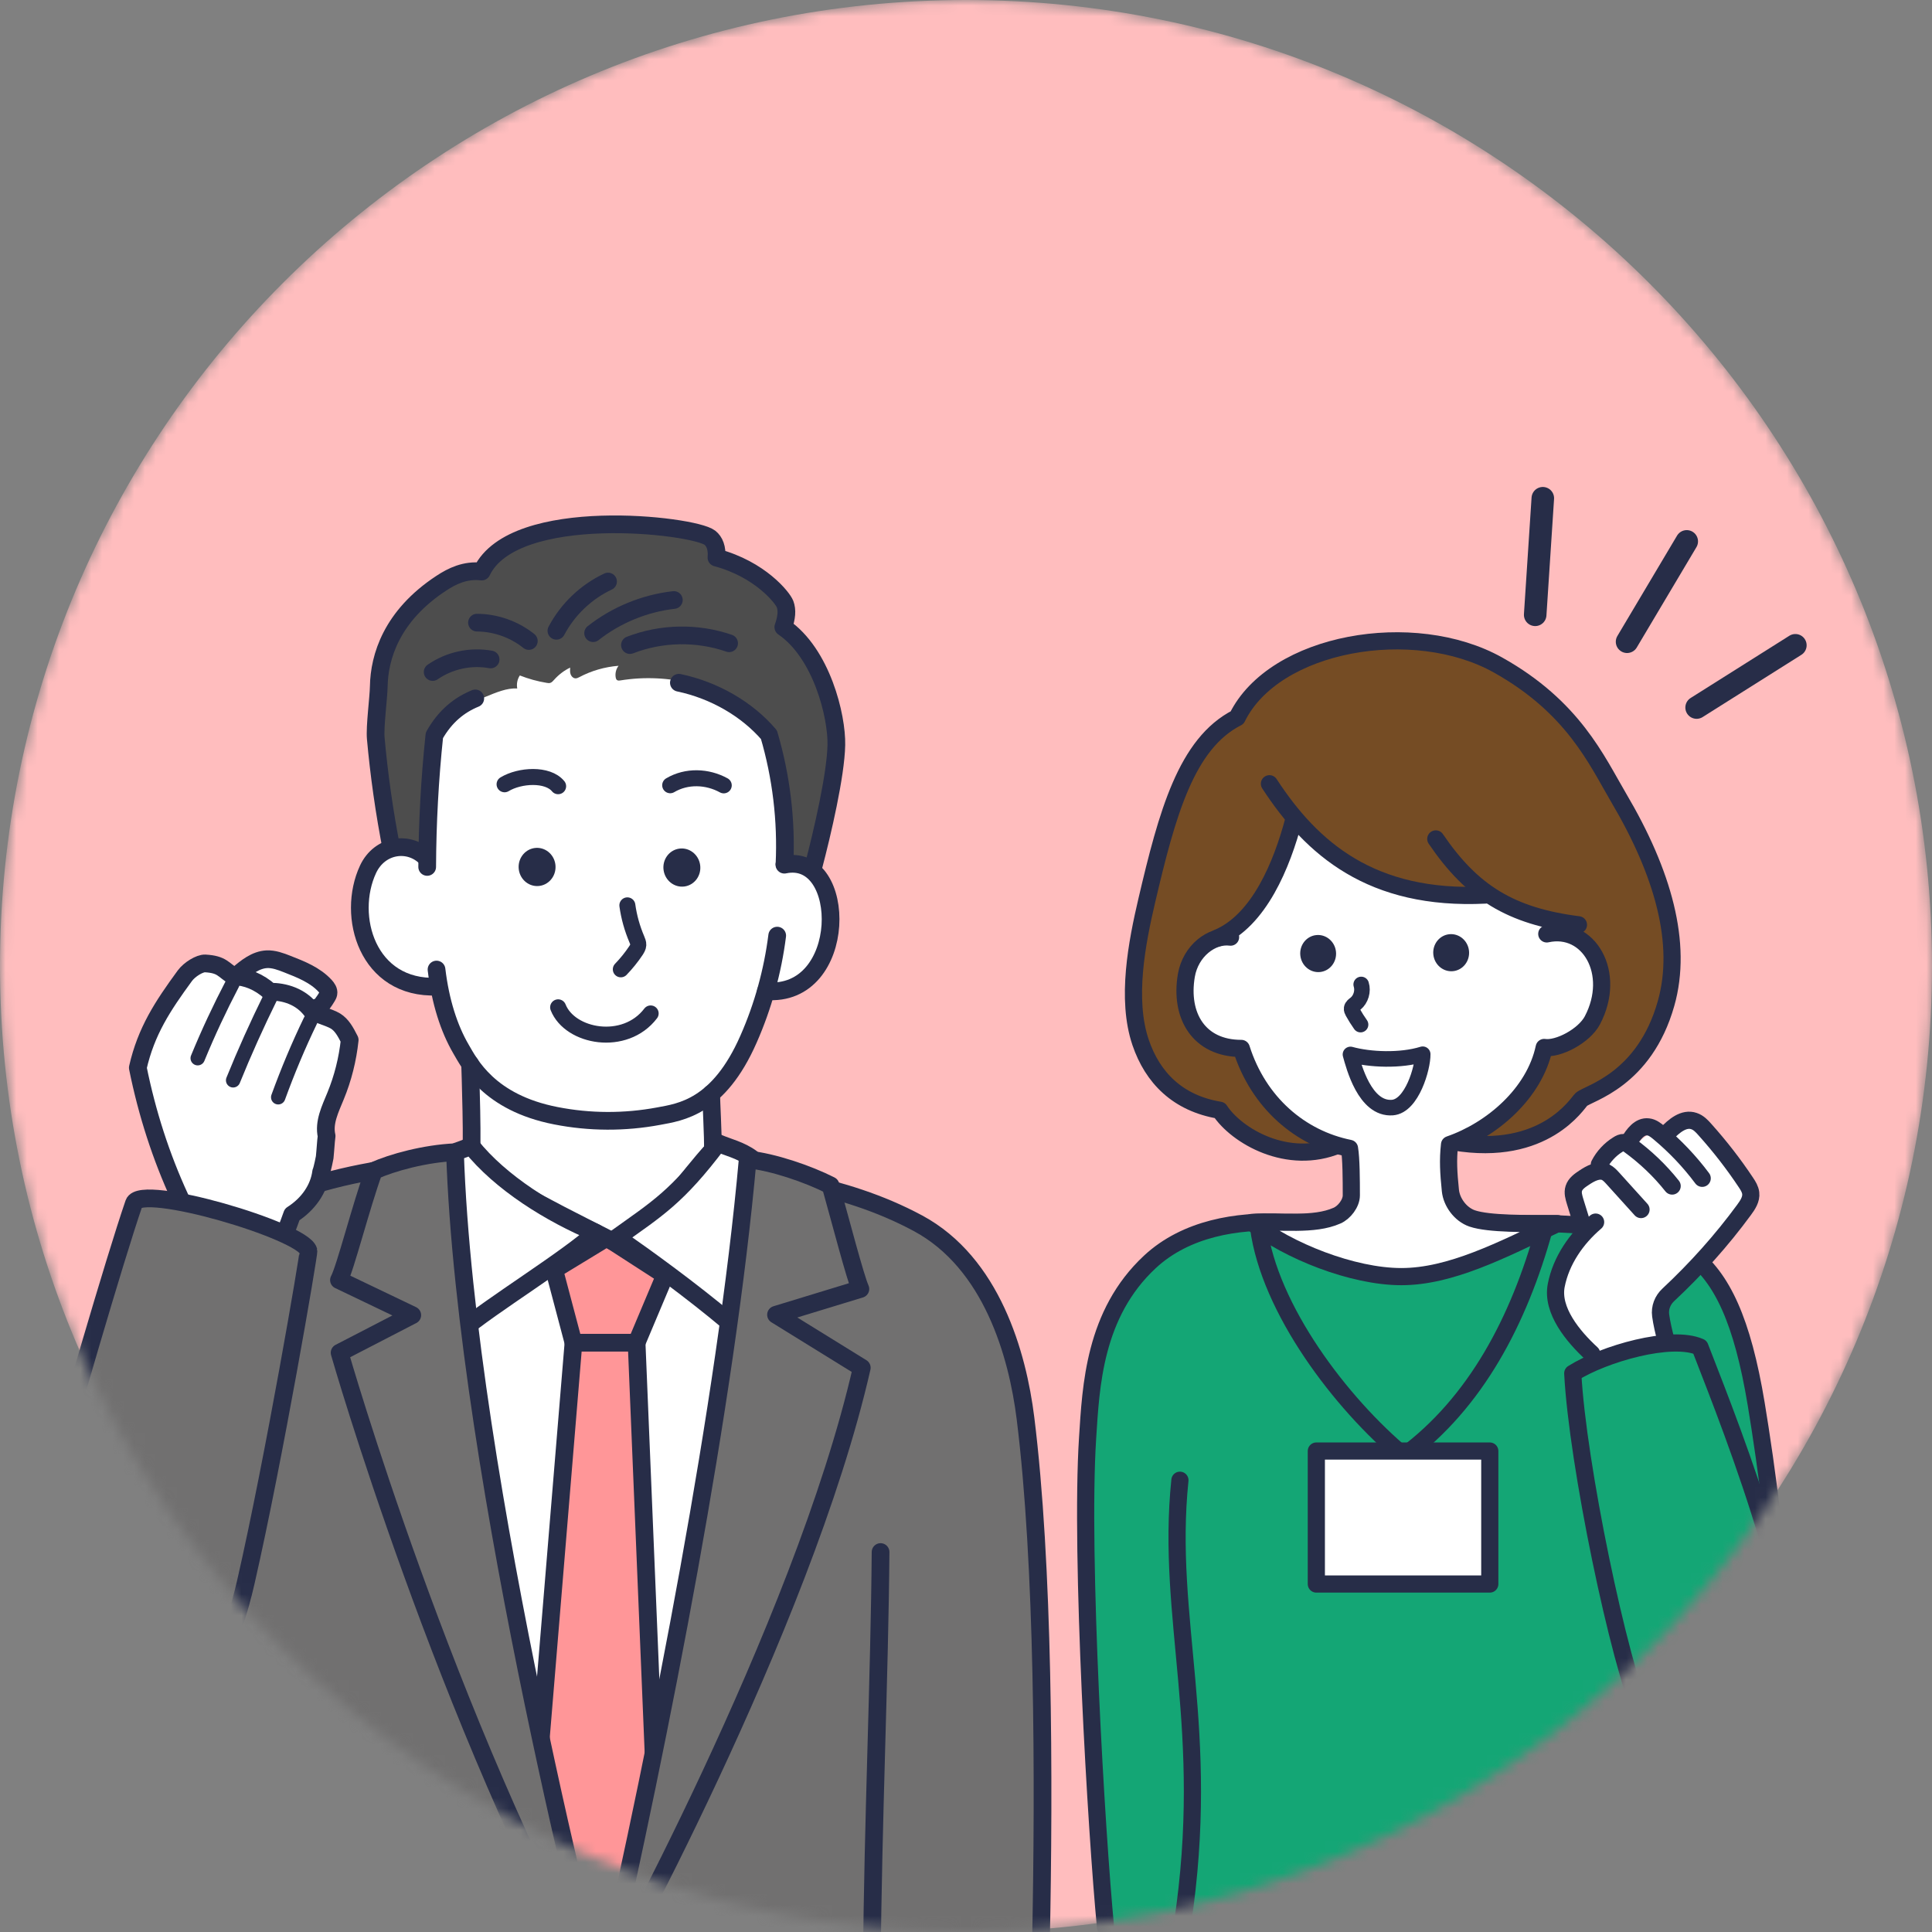 <svg width="180" height="180" viewBox="0 0 180 180" fill="none" xmlns="http://www.w3.org/2000/svg">
<rect x="0" y="0" width="180" height="180" fill="#808080" stroke="none"/>
<g clip-path="url(#clip0_1_440)">
<mask id="mask0_1_440" style="mask-type:luminance" maskUnits="userSpaceOnUse" x="0" y="0" width="180" height="180">
<path d="M90 180C139.706 180 180 139.706 180 90C180 40.294 139.706 0 90 0C40.294 0 0 40.294 0 90C0 139.706 40.294 180 90 180Z" fill="white"/>
</mask>
<g mask="url(#mask0_1_440)">
<path d="M90 180C139.706 180 180 139.706 180 90C180 40.294 139.706 0 90 0C40.294 0 0 40.294 0 90C0 139.706 40.294 180 90 180Z" fill="#FFBDBE"/>
<path d="M96.98 181.15C97.3 165.53 97.23 145.69 95.54 132.12C94.8 126.19 92.4 117.67 85.53 113.97C78.32 110.09 71.04 109.72 64.06 107.76C63.93 107.49 53.1 116.09 53.1 116.09L43.84 107.95C38.19 108.64 23.82 109.19 17.18 118.05C12.2 124.69 8.24 131.98 3.88 148.7C1.82 156.6 13.22 167.02 21.03 154C21.26 156.17 21.54 181.52 21.77 183.69" fill="#717070"/>
<path d="M96.98 181.15C97.3 165.53 97.23 145.69 95.54 132.12C94.8 126.19 92.4 117.67 85.53 113.97C78.32 110.09 71.04 109.72 64.06 107.76C63.93 107.49 53.1 116.09 53.1 116.09L43.84 107.95C38.19 108.64 23.82 109.19 17.18 118.05C12.2 124.69 8.24 131.98 3.88 148.7C1.82 156.6 13.22 167.02 21.03 154C21.26 156.17 21.54 181.52 21.77 183.69" stroke="#272D48" stroke-width="1.65" stroke-linecap="round" stroke-linejoin="round"/>
<path d="M82.04 144.6C81.95 156.12 81.33 169.67 81.23 182.85L82.04 144.6Z" fill="#FFE400"/>
<path d="M82.04 144.6C81.95 156.12 81.33 169.67 81.23 182.85" stroke="#272D48" stroke-width="1.65" stroke-linecap="round" stroke-linejoin="round"/>
<path d="M36.54 79.41C35.79 75.65 35.3 72.02 35.01 68.8C34.91 67.68 35.27 65.06 35.29 63.93C35.34 61.23 36.46 57.39 41.11 54.34C42.11 53.68 43.34 53.07 44.88 53.25C47.88 46.97 64.6 48.9 66.14 50.1C66.57 50.44 66.83 51.06 66.75 51.95C70.82 53.04 72.91 55.68 73.14 56.28C73.35 56.84 73.3 57.52 72.98 58.43C76.56 60.88 77.98 66.73 77.92 69.41C77.87 72.2 76.61 77.61 75.79 80.72" fill="#4D4D4D"/>
<path d="M36.54 79.41C35.79 75.65 35.3 72.02 35.01 68.8C34.91 67.68 35.27 65.06 35.29 63.93C35.34 61.23 36.46 57.39 41.11 54.34C42.11 53.68 43.34 53.07 44.88 53.25C47.88 46.97 64.6 48.9 66.14 50.1C66.57 50.44 66.83 51.06 66.75 51.95C70.82 53.04 72.91 55.68 73.14 56.28C73.35 56.84 73.3 57.52 72.98 58.43C76.56 60.88 77.98 66.73 77.92 69.41C77.87 72.2 76.61 77.61 75.79 80.72" stroke="#272D48" stroke-width="1.65" stroke-linecap="round" stroke-linejoin="round"/>
<path d="M40.61 109.23C41.73 121.72 43.15 134.19 44.86 146.62C46.91 161.56 48.62 172.02 55.6 185.74C57.33 183.53 64.48 165.35 67.07 154.67C71.99 134.33 70.76 117.62 69.11 110.56L56.73 115.37L40.62 109.23H40.61Z" fill="white"/>
<path d="M56.54 115.31L51.63 118.3L53.43 125.1H59.31L61.96 118.81L56.54 115.31Z" fill="#FF9698" stroke="#272D48" stroke-width="1.65" stroke-linecap="round" stroke-linejoin="round"/>
<path d="M56.23 186.24L49.87 168.21L53.43 125.1H59.31L60.96 165.05C61.01 166.15 61.56 167.78 61.22 168.84L56.23 186.25V186.24Z" fill="#FF9698" stroke="#272D48" stroke-width="1.65" stroke-linecap="round" stroke-linejoin="round"/>
<path d="M45.07 64.98C43.58 65.59 41.47 66.71 40.47 68.5C40.04 72.57 39.74 79.94 39.74 79.94C38.15 78.28 35.38 78.65 34.29 80.98C32.26 85.33 33.41 91.56 40.72 91.91C40.72 91.91 41.3 93.51 43.08 97.29C43.89 99.01 46.05 102.65 52.31 103.88C55.46 104.5 58.72 104.51 61.88 103.92C63.92 103.54 67.47 103.1 70.26 96.74C71.61 93.68 71.8 92.5 71.8 92.5C78.04 90.96 78.44 85.36 76.64 82.35C75.56 80.55 72.65 80.51 72.65 80.51C72.84 76.45 72.78 72.35 71.63 68.45C69.58 66.06 67.75 64.39 64.54 63.71C62.35 63.14 60.05 63.03 57.82 63.39C57.7 63.41 57.55 63.43 57.46 63.34C57.41 63.29 57.39 63.22 57.37 63.15C57.29 62.76 57.39 62.34 57.63 62.03C56.35 62.13 55.1 62.49 53.97 63.09C53.87 63.14 53.77 63.19 53.66 63.2C53.44 63.22 53.25 63.04 53.17 62.84C53.09 62.64 53.11 62.41 53.12 62.2C52.55 62.47 52.04 62.87 51.62 63.34C51.52 63.45 51.42 63.57 51.28 63.62C51.17 63.66 51.05 63.64 50.93 63.62C50.08 63.48 49.24 63.25 48.43 62.93C48.2 63.28 48.11 63.72 48.19 64.14C47.21 64.1 46.33 64.47 45.06 64.99L45.07 64.98Z" fill="white"/>
<path d="M43.8 99.12C43.8 99.12 44.1 107.88 43.83 107.95C46.67 110.61 53.4 113.72 58.09 116.17C61.28 113.91 64.08 109.63 66.41 107.14C66.47 106.18 66.23 102.19 66.27 101.89" fill="white"/>
<path d="M43.8 99.12C43.8 99.12 44.1 107.88 43.83 107.95C46.67 110.61 53.4 113.72 58.09 116.17C61.28 113.91 64.08 109.63 66.41 107.14C66.47 106.18 66.23 102.19 66.27 101.89" stroke="#272D48" stroke-width="1.65" stroke-linecap="round" stroke-linejoin="round"/>
<path d="M66.89 106.5C63.09 111.54 61.2 112.63 57.49 115.29C60.3 117.25 64.31 120.15 67.9 123.16C69.38 114.82 69.82 110.3 70.02 107.91C69 107.15 67.79 106.89 66.89 106.49V106.5Z" fill="white" stroke="#272D48" stroke-width="1.65" stroke-linecap="round" stroke-linejoin="round"/>
<path d="M43.86 106.72C46.63 110.21 51.32 113.1 55.51 114.85C52.93 117.24 45.69 121.67 42.97 123.99C41.58 116.48 41.38 111.05 41.29 108.22C42.09 107.14 43.15 107.23 43.86 106.72Z" fill="white" stroke="#272D48" stroke-width="1.65" stroke-linecap="round" stroke-linejoin="round"/>
<path d="M39.74 79.95C38.15 78.29 35.38 78.66 34.29 80.99C32.26 85.34 34.22 92.19 40.72 91.92" stroke="#272D48" stroke-width="1.65" stroke-linecap="round" stroke-linejoin="round"/>
<path d="M51.84 58.77C52.89 56.78 54.6 55.14 56.65 54.18" stroke="#272D48" stroke-width="1.65" stroke-linecap="round" stroke-linejoin="round"/>
<path d="M55.26 58.99C57.42 57.29 60.06 56.21 62.78 55.9" stroke="#272D48" stroke-width="1.65" stroke-linecap="round" stroke-linejoin="round"/>
<path d="M58.69 60.1C61.62 58.96 64.96 58.9 67.93 59.93" stroke="#272D48" stroke-width="1.65" stroke-linecap="round" stroke-linejoin="round"/>
<path d="M63.25 63.61C66.54 64.3 69.59 66.06 71.64 68.45C72.79 72.35 73.28 76.44 73.09 80.5" stroke="#272D48" stroke-width="1.65" stroke-linecap="round" stroke-linejoin="round"/>
<path d="M49.27 59.72C47.91 58.63 46.18 58.02 44.44 58.01" stroke="#272D48" stroke-width="1.65" stroke-linecap="round" stroke-linejoin="round"/>
<path d="M45.71 61.44C43.85 61.1 41.87 61.53 40.31 62.61" stroke="#272D48" stroke-width="1.65" stroke-linecap="round" stroke-linejoin="round"/>
<path d="M44.28 65.07C42.79 65.68 41.48 66.72 40.47 68.51C40.04 72.58 39.82 76.68 39.8 80.77" stroke="#272D48" stroke-width="1.65" stroke-linecap="round" stroke-linejoin="round"/>
<path d="M40.67 90.33C41.03 93.33 41.83 95.81 42.94 97.72C43.74 99.09 45.53 102.73 51.79 103.95C54.94 104.57 58.2 104.58 61.36 103.99C63.4 103.61 66.95 103.17 69.74 96.81C71.09 93.75 71.99 90.49 72.41 87.17" stroke="#272D48" stroke-width="1.65" stroke-linecap="round" stroke-linejoin="round"/>
<path d="M73.08 80.56C79.06 79.3 79.1 93.01 71.36 92.34" stroke="#272D48" stroke-width="1.65" stroke-linecap="round" stroke-linejoin="round"/>
<path d="M58.45 84.35C58.6 85.44 58.9 86.5 59.33 87.51C59.4 87.68 59.48 87.86 59.47 88.04C59.46 88.23 59.35 88.4 59.25 88.56C58.83 89.19 58.36 89.77 57.84 90.31" stroke="#272D48" stroke-width="1.49" stroke-linecap="round" stroke-linejoin="round"/>
<path d="M52 93.85C53.1 96.63 58.22 97.57 60.62 94.42" stroke="#272D48" stroke-width="1.49" stroke-linecap="round" stroke-linejoin="round"/>
<path d="M62.44 73.16C63.98 72.25 65.9 72.33 67.43 73.17" stroke="#272D48" stroke-width="1.49" stroke-linecap="round" stroke-linejoin="round"/>
<path d="M52 73.25C51.03 72.06 48.43 72.21 47.01 73.07" stroke="#272D48" stroke-width="1.49" stroke-linecap="round" stroke-linejoin="round"/>
<path d="M56.21 186.85C56.21 186.85 43.4 137.95 42.39 107.35C39.59 107.48 36.57 108.3 34.83 109.08C33.63 112.38 32.16 118.2 31.58 119.26L38.41 122.53L31.64 126.03C31.64 126.03 41.42 160.21 56.21 186.84V186.85Z" fill="#717070" stroke="#272D48" stroke-width="1.65" stroke-linecap="round" stroke-linejoin="round"/>
<path d="M56.19 185.19C61.58 161.51 67.64 130.63 69.66 108.02C72.03 108.26 75.27 109.37 77.38 110.44C78.33 113.82 79.67 118.99 80.16 120.09L72.3 122.49L80.29 127.43C74.75 151.75 56.2 185.19 56.2 185.19H56.19Z" fill="#717070" stroke="#272D48" stroke-width="1.65" stroke-linecap="round" stroke-linejoin="round"/>
<path d="M50.123 82.551C51.072 82.506 51.804 81.674 51.757 80.692C51.711 79.71 50.904 78.95 49.955 78.995C49.007 79.04 48.275 79.872 48.321 80.854C48.367 81.836 49.174 82.596 50.123 82.551Z" fill="#272D48"/>
<path d="M63.773 82.591C64.714 82.46 65.367 81.565 65.231 80.591C65.096 79.618 64.224 78.934 63.283 79.065C62.342 79.196 61.689 80.091 61.824 81.065C61.959 82.038 62.832 82.722 63.773 82.591Z" fill="#272D48"/>
<path d="M22.15 90.81C22.94 90.13 23.82 89.42 24.86 89.37C25.51 89.34 26.15 89.58 26.76 89.82C28.04 90.32 29.36 90.84 30.29 91.85C30.47 92.05 30.65 92.3 30.6 92.56C30.58 92.67 30.53 92.76 30.47 92.86C30.2 93.32 29.88 93.74 29.52 94.12C29.52 94.03 29.54 93.95 29.55 93.86" fill="white"/>
<path d="M22.15 90.81C22.94 90.13 23.82 89.42 24.86 89.37C25.51 89.34 26.15 89.58 26.76 89.82C28.04 90.32 29.36 90.84 30.29 91.85C30.47 92.05 30.65 92.3 30.6 92.56C30.58 92.67 30.53 92.76 30.47 92.86C30.2 93.32 29.88 93.74 29.52 94.12C29.52 94.03 29.54 93.95 29.55 93.86" stroke="#272D48" stroke-width="1.65" stroke-linecap="round" stroke-linejoin="round"/>
<path d="M16.76 111.58C15 107.76 13.7 103.73 12.84 99.48C13.62 96.06 15.15 93.74 17.22 90.91C17.66 90.31 18.61 89.74 19.11 89.76C20.72 89.85 20.77 90.35 21.78 90.96C22.96 90.99 24.13 91.47 25.16 92.39C26.48 92.39 28.02 92.81 29.03 94.16C29.2 94.39 30.68 94.77 31.26 95.13C31.84 95.49 32.18 96.1 32.58 96.89C32.39 98.68 31.95 100.45 31.26 102.12C30.77 103.32 30.14 104.58 30.43 105.84C30.43 105.84 30.41 106.02 30.38 106.29L30.3 107.28C30.3 107.28 30.28 107.52 30.25 107.83C30.25 107.83 30.04 108.93 29.92 109.19C29.72 110.75 28.73 112.19 27.22 113.15C26.82 114.28 26.38 115.4 25.89 116.5" fill="white"/>
<path d="M16.76 111.58C15 107.76 13.7 103.73 12.84 99.48C13.62 96.06 15.15 93.74 17.22 90.91C17.66 90.31 18.61 89.74 19.11 89.76C20.72 89.85 20.77 90.35 21.78 90.96C22.96 90.99 24.13 91.47 25.16 92.39C26.48 92.39 28.02 92.81 29.03 94.16C29.2 94.39 30.68 94.77 31.26 95.13C31.84 95.49 32.18 96.1 32.58 96.89C32.39 98.68 31.95 100.45 31.26 102.12C30.77 103.32 30.14 104.58 30.43 105.84C30.43 105.84 30.41 106.02 30.38 106.29L30.3 107.28C30.3 107.28 30.28 107.52 30.25 107.83C30.25 107.83 30.04 108.93 29.92 109.19C29.72 110.75 28.73 112.19 27.22 113.15C26.82 114.28 26.38 115.4 25.89 116.5" stroke="#272D48" stroke-width="1.65" stroke-linecap="round" stroke-linejoin="round"/>
<path d="M25.92 102.23C26.8 99.81 27.8 97.42 28.92 95.1L25.92 102.23Z" fill="white"/>
<path d="M25.92 102.23C26.8 99.81 27.8 97.42 28.92 95.1" stroke="#272D48" stroke-width="1.34" stroke-linecap="round" stroke-linejoin="round"/>
<path d="M21.72 100.65C22.78 98.03 23.94 95.46 25.19 92.92L21.72 100.65Z" fill="white"/>
<path d="M21.72 100.65C22.78 98.03 23.94 95.46 25.19 92.92" stroke="#272D48" stroke-width="1.34" stroke-linecap="round" stroke-linejoin="round"/>
<path d="M18.42 98.59C19.39 96.23 20.47 93.92 21.65 91.66L18.42 98.59Z" fill="white"/>
<path d="M18.42 98.59C19.39 96.23 20.47 93.92 21.65 91.66" stroke="#272D48" stroke-width="1.34" stroke-linecap="round" stroke-linejoin="round"/>
<path d="M3.72 141.65C6.32 132.35 10.66 117.41 12.48 112.11C13.13 110.22 28.22 114.67 28.74 116.53C28.8 116.76 25.54 135.88 22.91 147.37C20.39 158.37 15.6 161.8 9.55 160.39C2.34 158.71 1.69 148.92 3.73 141.65H3.72Z" fill="#717070" stroke="#272D48" stroke-width="1.65" stroke-linecap="round" stroke-linejoin="round"/>
<path d="M124.68 106.68C119.99 108.64 115.21 105.84 113.64 103.44C109.71 102.79 107.38 100.39 106.27 97.13C104.89 93.08 105.93 87.8 106.85 83.87C108.74 75.81 110.52 69.27 115.26 66.86C118.72 59.81 131.72 57.56 139.57 61.96C146.59 65.89 148.76 70.84 150.81 74.33C154.94 81.32 156.81 87.91 155.22 93.5C153.2 100.64 148.01 101.83 147.33 102.43C146.99 102.73 143.95 107.82 135.46 106.39" fill="#754C24"/>
<path d="M124.68 106.68C119.99 108.64 115.21 105.84 113.64 103.44C109.71 102.79 107.38 100.39 106.27 97.13C104.89 93.08 105.93 87.8 106.85 83.87C108.74 75.81 110.52 69.27 115.26 66.86C118.72 59.81 131.72 57.56 139.57 61.96C146.59 65.89 148.76 70.84 150.81 74.33C154.94 81.32 156.81 87.91 155.22 93.5C153.2 100.64 148.01 101.83 147.33 102.43C146.99 102.73 143.95 107.82 135.46 106.39" stroke="#272D48" stroke-width="1.6" stroke-linecap="round" stroke-linejoin="round"/>
<path d="M103 179.56C102.16 170.87 100.62 144.94 101.33 133.96C101.64 129.18 101.92 122.41 107.14 117.56C110.51 114.43 115.31 113.69 119.41 113.89L145.12 114.02C156.06 114.57 161.06 115.37 163.62 130.8C164.53 136.29 166.03 146.91 166.5 157.98C166.62 160.9 159.22 165.47 154.51 161.16C154.51 166.43 154.35 174.6 154.35 182.64" fill="#14A675"/>
<path d="M103 179.56C102.16 170.87 100.62 144.94 101.33 133.96C101.64 129.18 101.92 122.41 107.14 117.56C110.51 114.43 115.31 113.69 119.41 113.89L145.12 114.02C156.06 114.57 161.06 115.37 163.62 130.8C164.53 136.29 166.03 146.91 166.5 157.98C166.62 160.9 159.22 165.47 154.51 161.16C154.51 166.43 154.35 174.6 154.35 182.64" stroke="#272D48" stroke-width="1.6" stroke-linecap="round" stroke-linejoin="round"/>
<path d="M145.19 86.89C148.21 87.38 150.91 90.59 148.37 95.07C147.49 96.63 145.26 97.75 143.48 97.59C141.93 101.71 138.74 105.31 135.06 106.65C135.2 108.3 134.47 111.65 136.15 112.9C137.83 114.15 142.03 113.92 144.42 114.21C138.84 117.47 133.05 118.99 129.5 118.99C126.32 118.99 120.29 116.66 116.94 114.03C119.44 114.26 123.41 114.03 125.25 112.77C126.37 112.01 125.85 108.64 125.74 106.99C120.55 105.66 117.37 102.75 116.06 98.08C113.77 98.14 111.72 96.1 110.8 94.22C109.32 91.21 110.69 87.48 114.22 87C117.26 85.07 119.15 80.85 120.55 76.33C124.61 81.23 133.11 84.31 138.77 83.38C140.51 84.43 143.56 85.64 145.11 85.64C145 85.88 145.19 86.9 145.19 86.9V86.89Z" fill="white"/>
<path d="M118.27 73.02C122.22 79.08 127.78 83.91 138.38 83.39" stroke="#272D48" stroke-width="1.6" stroke-linecap="round" stroke-linejoin="round"/>
<path d="M133.77 78.16C137.16 83.14 140.75 85.36 147.06 86.16" stroke="#272D48" stroke-width="1.6" stroke-linecap="round" stroke-linejoin="round"/>
<path d="M114.65 87.31C112.88 87.08 110.92 88.6 110.53 90.88C109.89 94.64 111.7 97.68 115.65 97.68C117.26 102.76 121.17 106.07 125.73 106.99C125.89 107.94 125.9 109.89 125.9 111.37C125.9 112.11 125.24 112.97 124.56 113.26C122.39 114.22 119.37 113.73 116.64 113.89C119.99 116.53 126.01 118.94 130.56 118.94C135.11 118.94 139.83 116.52 145.1 114C142.26 114 138.72 114.05 137.16 113.52C136.06 113.14 135.24 112 135.13 110.92C134.96 109.26 134.89 108.09 135.05 106.64C138.99 105.28 142.96 101.88 143.87 97.59C145.17 97.79 147.59 96.52 148.36 95.06C150.67 90.67 148.03 86.15 144.11 87.01" stroke="#272D48" stroke-width="1.6" stroke-linecap="round" stroke-linejoin="round"/>
<path d="M109.93 137.91C108.59 150.87 112.91 161.02 110.16 179.3" stroke="#272D48" stroke-width="1.6" stroke-linecap="round" stroke-linejoin="round"/>
<path d="M113.43 87.39C117.31 85.77 119.44 80.55 120.55 76.33" stroke="#272D48" stroke-width="1.6" stroke-linecap="round" stroke-linejoin="round"/>
<path d="M126.82 91.72C127.02 92.34 126.79 93.11 126.29 93.51C126.14 93.63 125.96 93.74 125.93 93.94C125.91 94.07 125.97 94.19 126.03 94.3C126.25 94.7 126.5 95.09 126.76 95.46" stroke="#272D48" stroke-width="1.45" stroke-linecap="round" stroke-linejoin="round"/>
<path d="M132.55 98.22C130.49 98.86 127.64 98.74 125.82 98.24C126.12 99.32 127.16 103.39 129.73 103.19C131.55 103.05 132.57 99.47 132.55 98.22Z" fill="white" stroke="#272D48" stroke-width="1.45" stroke-linecap="round" stroke-linejoin="round"/>
<path d="M122.99 90.561C123.907 90.464 124.57 89.615 124.47 88.665C124.369 87.715 123.545 87.023 122.627 87.12C121.71 87.216 121.048 88.065 121.148 89.015C121.248 89.966 122.073 90.657 122.99 90.561Z" fill="#272D48"/>
<path d="M135.384 90.481C136.301 90.384 136.963 89.535 136.863 88.585C136.763 87.635 135.938 86.943 135.021 87.04C134.103 87.136 133.441 87.985 133.541 88.935C133.642 89.885 134.466 90.577 135.384 90.481Z" fill="#272D48"/>
<path d="M143.86 114.54C141.51 123.01 137.51 130.69 130.8 135.64C124.93 130.75 118.27 121.98 117.26 114.37" stroke="#272D48" stroke-width="1.6" stroke-linecap="round" stroke-linejoin="round"/>
<path d="M138.8 135.19H122.64V147.58H138.8V135.19Z" fill="white" stroke="#272D48" stroke-width="1.6" stroke-linecap="round" stroke-linejoin="round"/>
<path d="M144.99 119.76C144.54 122.08 146.55 124.51 148.29 126.11C148.29 126.11 152.15 155.91 154.15 158.61C158.68 164.75 165.49 161.75 165.84 156.87C166.36 149.62 155.12 125.46 154.72 122.57C154.62 121.85 154.9 121.14 155.43 120.65C158.03 118.22 160.4 115.58 162.49 112.73C162.83 112.27 163.18 111.74 163.11 111.17C163.07 110.81 162.87 110.49 162.67 110.19C161.52 108.46 160.24 106.81 158.85 105.26C158.56 104.93 158.25 104.6 157.83 104.46C156.88 104.13 155.95 104.92 155.21 105.66C154.64 105.35 153.9 105.49 153.36 105.84C152.82 106.19 152.41 106.73 152.02 107.25C151.85 107.05 151.54 107.04 151.31 107.13C151.08 107.22 150.89 107.42 150.71 107.61C150.35 107.98 150 108.36 149.64 108.73C149.52 108.86 149.39 108.99 149.24 109.08C149.1 109.16 148.94 109.21 148.79 109.27C148.14 109.51 147.55 109.9 147.08 110.4C146.93 110.56 146.79 110.73 146.73 110.94C146.66 111.18 146.7 111.43 146.74 111.67C146.94 112.9 147.14 114.12 147.34 115.32C146.3 116.61 145.33 118.04 145 119.76H144.99Z" fill="white"/>
<path d="M158.59 109.78C157.42 108.21 156.06 106.78 154.56 105.53C154.26 105.28 153.94 105.03 153.56 104.99C152.76 104.89 152.17 105.69 151.76 106.39" stroke="#272D48" stroke-width="1.6" stroke-linecap="round" stroke-linejoin="round"/>
<path d="M155.79 110.5C154.64 109.05 153.29 107.77 151.79 106.68C151.64 106.57 151.48 106.46 151.29 106.45C151.09 106.43 150.9 106.53 150.73 106.64C150 107.09 149.4 107.74 149.01 108.49" stroke="#272D48" stroke-width="1.6" stroke-linecap="round" stroke-linejoin="round"/>
<path d="M152.89 112.69L150.25 109.77C150.06 109.56 149.86 109.35 149.61 109.22C148.94 108.9 148.17 109.33 147.56 109.74C147.18 109.99 146.77 110.28 146.63 110.72C146.5 111.12 146.63 111.54 146.75 111.94C147.02 112.81 147.29 113.69 147.56 114.56" stroke="#272D48" stroke-width="1.6" stroke-linecap="round" stroke-linejoin="round"/>
<path d="M148.66 113.86C146.87 115.39 145.44 117.44 144.99 119.76C144.54 122.08 146.55 124.51 148.29 126.11C148.29 126.11 152.09 155.88 154.47 159.02C159.08 165.09 166.09 160.57 165.83 155.69C165.53 150.05 160.9 141.16 158.38 134.24C156.95 130.31 155.11 125.39 154.72 122.56C154.62 121.84 154.9 121.13 155.43 120.64C158.03 118.21 160.4 115.57 162.49 112.72C162.83 112.26 163.18 111.73 163.11 111.16C163.07 110.8 162.87 110.48 162.67 110.18C161.52 108.45 160.24 106.8 158.85 105.25C158.56 104.92 158.25 104.59 157.83 104.45C156.88 104.12 155.95 104.91 155.26 105.64" stroke="#272D48" stroke-width="1.6" stroke-linecap="round" stroke-linejoin="round"/>
<path d="M158.38 125.5C155.72 124.32 149.43 126.12 146.53 127.95C146.96 136.33 150.82 154.92 153.14 160.13C156.3 167.21 165.89 163.92 166.98 159.54C168.99 151.46 159.8 129.29 158.38 125.5Z" fill="#14A675" stroke="#272D48" stroke-width="1.6" stroke-linecap="round" stroke-linejoin="round"/>
<path d="M167.27 60.12L158.07 65.92" stroke="#272D48" stroke-width="2.1" stroke-linecap="round" stroke-linejoin="round"/>
<path d="M157.15 50.44L151.59 59.79" stroke="#272D48" stroke-width="2.1" stroke-linecap="round" stroke-linejoin="round"/>
<path d="M143.74 46.42L143.03 57.28" stroke="#272D48" stroke-width="2.1" stroke-linecap="round" stroke-linejoin="round"/>
</g>
</g>
<defs>
<clipPath id="clip0_1_440">
<rect width="180" height="180" fill="white"/>
</clipPath>
</defs>
</svg>

